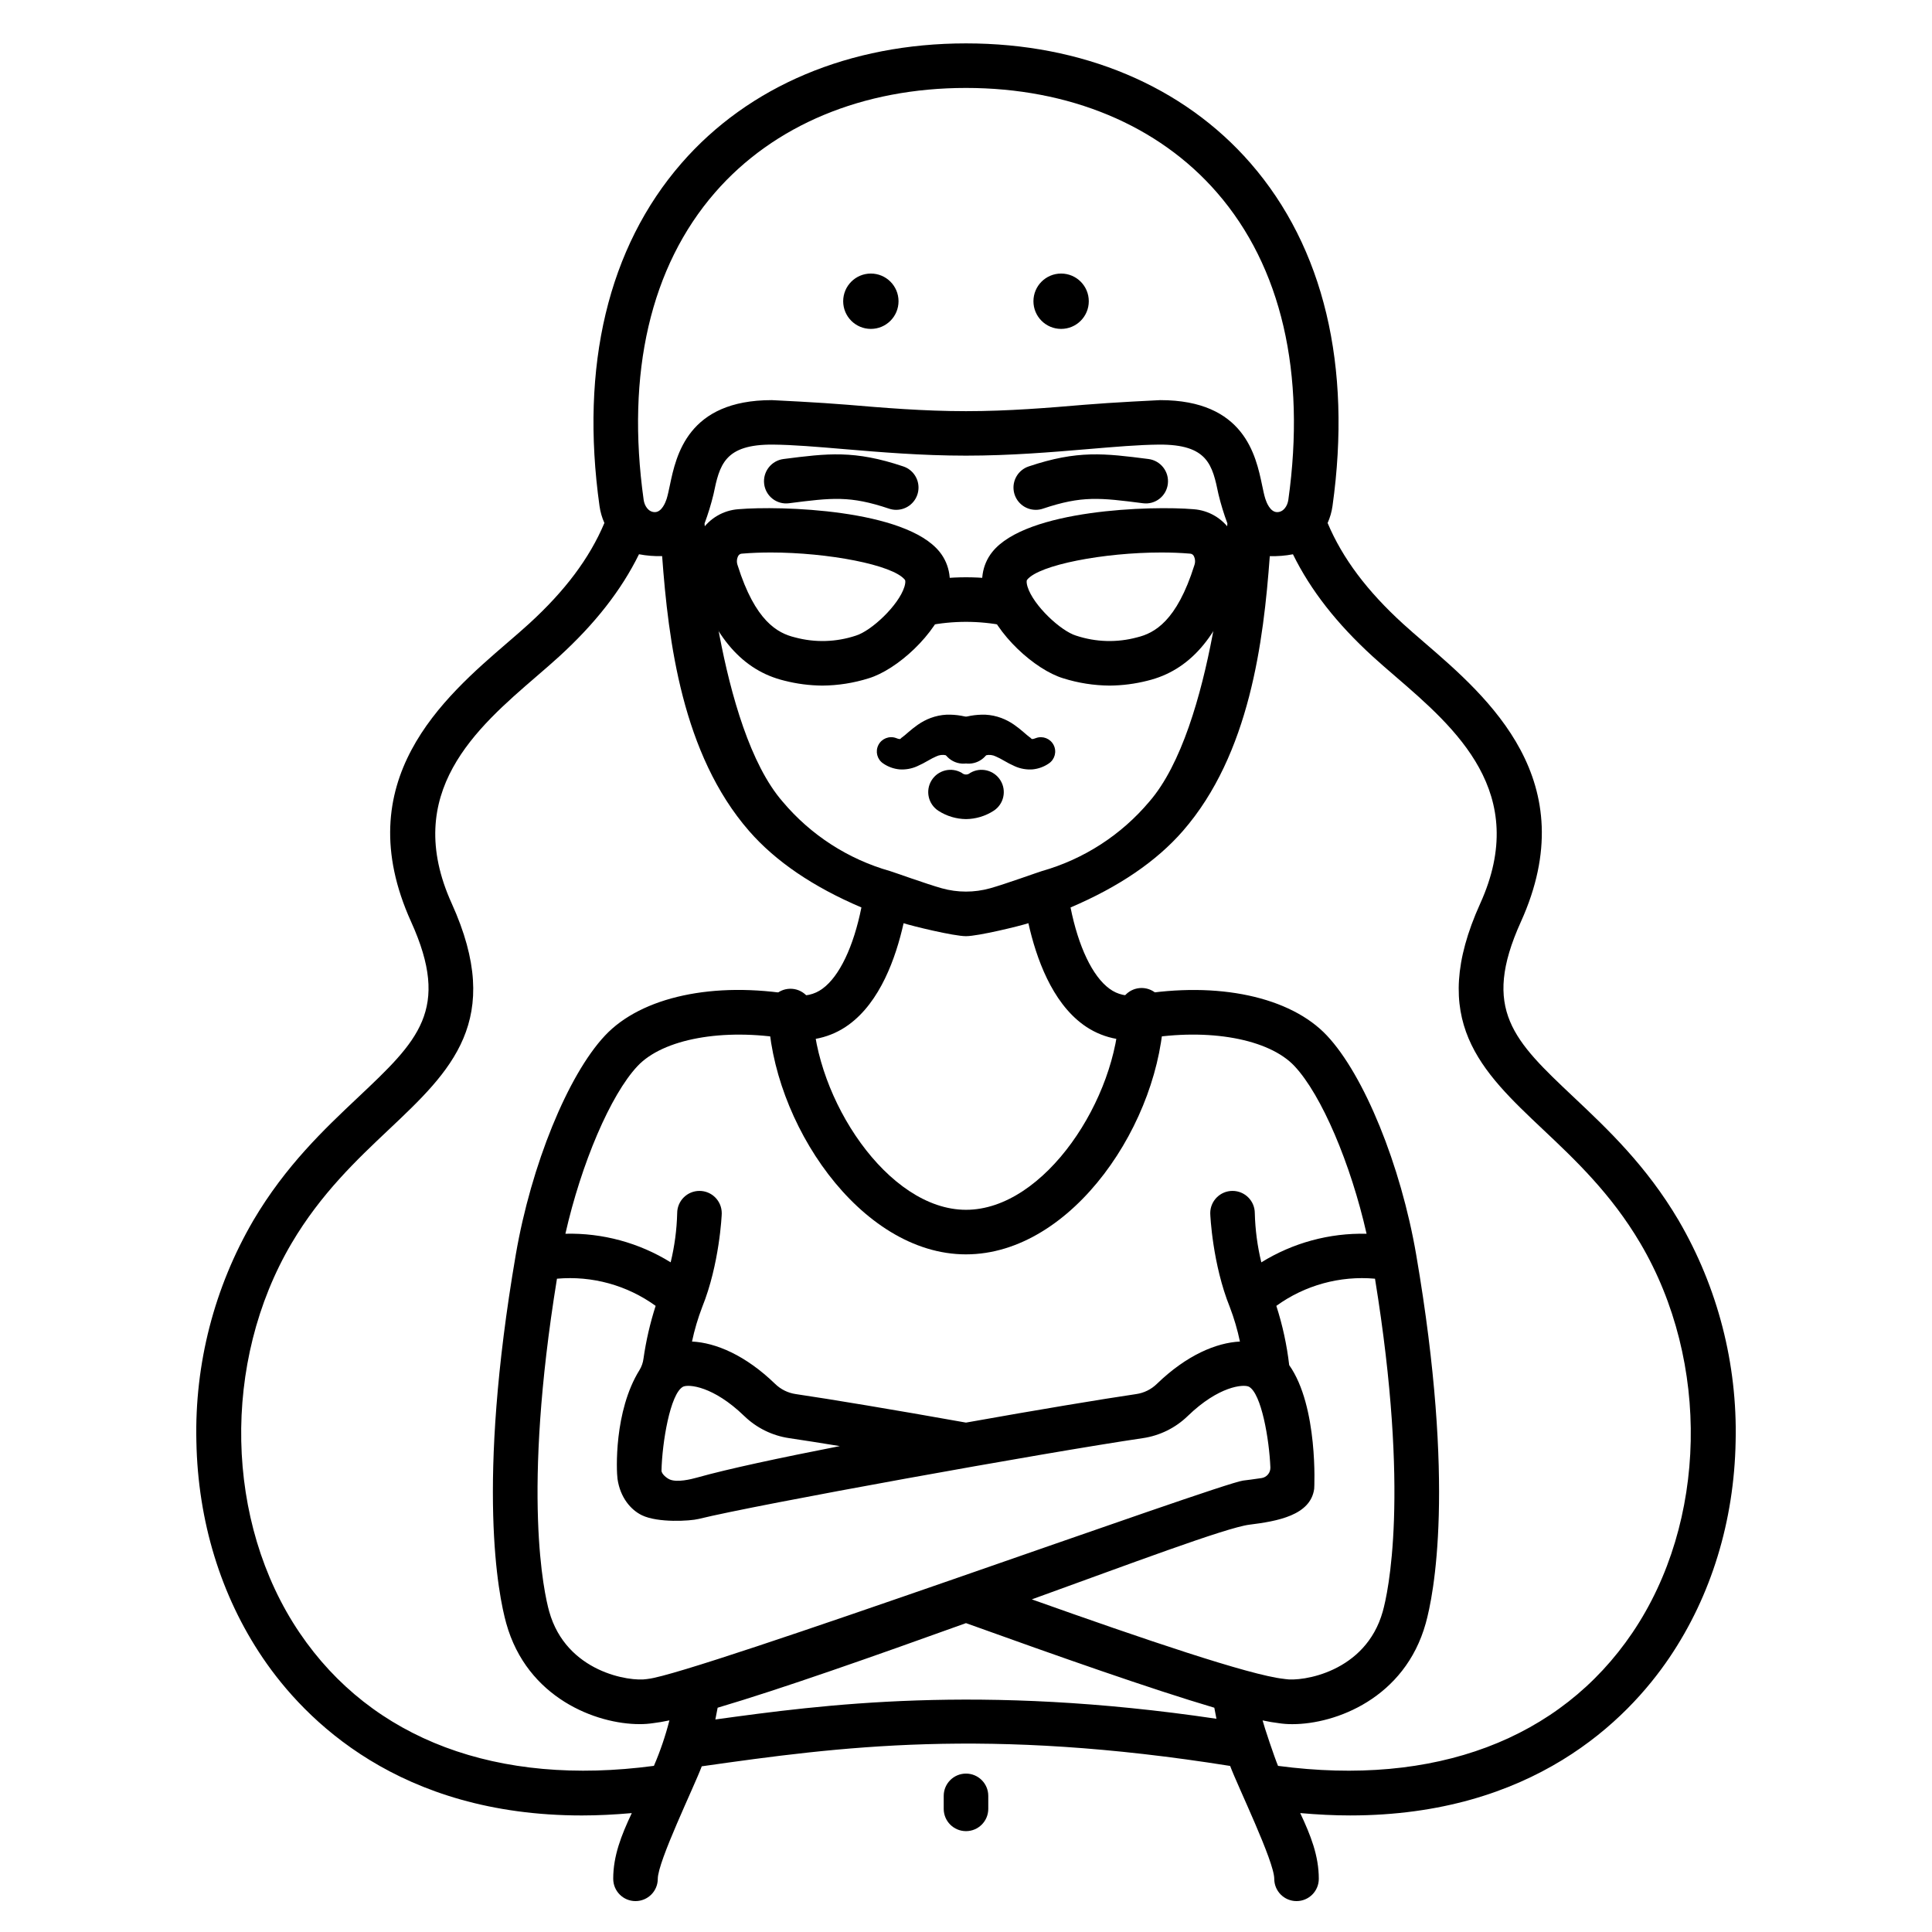 <?xml version="1.0" encoding="UTF-8"?>
<!-- Uploaded to: SVG Repo, www.svgrepo.com, Generator: SVG Repo Mixer Tools -->
<svg fill="#000000" width="800px" height="800px" version="1.1" viewBox="144 144 512 512" xmlns="http://www.w3.org/2000/svg">
 <g>
  <path d="m321.74 593.82c0.758-0.176 1.566-0.363 2.402-0.582-0.848 0.219-1.645 0.414-2.402 0.582z"/>
  <path d="m418.49 279.11c-2.894 0.004-5.363-2.094-5.828-4.949-0.469-2.859 1.207-5.633 3.949-6.551 12.988-4.363 20.047-3.461 31.727-1.969h0.004c3.242 0.41 5.543 3.363 5.148 6.609-0.184 1.551-0.98 2.965-2.215 3.926-1.23 0.961-2.793 1.391-4.344 1.191-11.441-1.461-16.137-2.066-26.559 1.438-0.605 0.203-1.242 0.309-1.883 0.305z"/>
  <path d="m361.93 325.69c-3.391-0.027-6.766-0.465-10.051-1.305-11.035-2.668-18.773-11.504-23.656-27.012v-0.004c-1.391-4.262-0.789-8.922 1.641-12.691 2.203-3.324 5.82-5.441 9.801-5.731 11.086-0.945 44.332-0.012 53.375 11.344 2.723 3.422 3.406 7.938 1.918 12.715-2.844 9.129-13.285 18.48-20.719 20.742-3.984 1.254-8.133 1.91-12.309 1.941zm-13.703-35.273c-2.609 0-5.152 0.098-7.562 0.301-0.402 0-0.773 0.203-0.992 0.539-0.438 0.785-0.508 1.727-0.188 2.57 4.656 14.785 10.551 17.965 15.172 19.082 5.309 1.438 10.926 1.277 16.148-0.457 4.086-1.242 11.336-8 12.875-12.953 0.215-0.695 0.359-1.547 0.117-1.852-3.152-3.961-20.359-7.231-35.57-7.231z"/>
  <path d="m438.06 325.69c-4.176-0.031-8.324-0.684-12.309-1.938-7.438-2.262-17.875-11.609-20.719-20.742-1.488-4.777-0.805-9.293 1.918-12.715 9.043-11.352 42.293-12.289 53.375-11.344h0.004c3.977 0.289 7.594 2.406 9.797 5.731 2.43 3.769 3.031 8.43 1.641 12.691-4.879 15.508-12.621 24.344-23.656 27.016h0.004c-3.289 0.84-6.664 1.273-10.055 1.301zm13.703-35.273c-15.211 0-32.418 3.269-35.57 7.234-0.242 0.305-0.098 1.156 0.117 1.852 1.543 4.953 8.793 11.711 12.875 12.953v-0.004c5.223 1.734 10.84 1.895 16.152 0.457 4.617-1.117 10.516-4.297 15.172-19.082h-0.004c0.32-0.844 0.25-1.785-0.188-2.57-0.215-0.336-0.59-0.539-0.992-0.539-2.406-0.207-4.957-0.301-7.562-0.301z"/>
  <path d="m411.29 309.91c-0.387 0-0.777-0.039-1.156-0.113-6.691-1.336-13.582-1.336-20.273 0-1.535 0.305-3.129-0.012-4.43-0.883-1.301-0.871-2.203-2.223-2.512-3.758-0.633-3.199 1.445-6.309 4.644-6.941 8.207-1.641 16.656-1.641 24.867 0 2.977 0.59 5.023 3.344 4.731 6.367-0.297 3.023-2.836 5.328-5.875 5.328z"/>
  <path d="m400 476.42c-28.152 0-51.699-35.195-52.426-64.336-0.082-3.262 2.496-5.969 5.758-6.051 3.258-0.082 5.969 2.496 6.051 5.754 0.582 23.285 19.82 52.824 40.621 52.824 20.918 0 40.148-29.637 40.625-53v0.004c0.066-3.215 2.688-5.785 5.902-5.785h0.125c3.258 0.07 5.848 2.766 5.781 6.027-0.613 29.242-24.133 64.562-52.438 64.562z"/>
  <path d="m400 361.07c-2.586-0.031-5.109-0.785-7.281-2.18-2.723-1.734-3.543-5.332-1.848-8.078 1.695-2.746 5.281-3.621 8.051-1.965 0.617 0.547 1.543 0.547 2.16 0 2.769-1.656 6.356-0.781 8.051 1.965 1.695 2.746 0.875 6.344-1.848 8.078-2.176 1.395-4.703 2.152-7.285 2.18z"/>
  <path d="m400 629.27c-3.262 0-5.906-2.641-5.906-5.902v-3.445c0-3.258 2.644-5.902 5.906-5.902 3.258 0 5.902 2.644 5.902 5.902v3.445c0 3.262-2.644 5.902-5.902 5.902z"/>
  <path d="m397.5 345.45c-0.844-0.574-1.773-1.012-2.754-1.289-0.891-0.211-1.824-0.105-2.641 0.301-0.715 0.316-1.41 0.672-2.082 1.07-0.969 0.574-1.973 1.09-3.004 1.547-1.465 0.652-3.074 0.93-4.676 0.812-1.543-0.152-3.023-0.691-4.301-1.574-1.59-1.07-2.133-3.16-1.266-4.871 0.867-1.711 2.871-2.508 4.676-1.859l0.395 0.145c0.477 0.172 0.754 0.133 0.812 0.031 0.152-0.176 0.328-0.324 0.527-0.445 0.766-0.543 2.113-1.898 4.019-3.238v0.004c1.062-0.746 2.211-1.355 3.426-1.812 1.348-0.5 2.762-0.797 4.195-0.871 2.621-0.082 5.231 0.375 7.664 1.348l0.25 0.09c3.086 1.137 4.664 4.559 3.531 7.641-1.137 3.086-4.555 4.664-7.641 3.531-0.395-0.148-0.773-0.336-1.133-0.559z"/>
  <path d="m397.5 334.75c2.434-0.973 5.047-1.43 7.668-1.348 1.434 0.074 2.848 0.371 4.191 0.871 1.215 0.457 2.367 1.066 3.43 1.812 1.906 1.336 3.254 2.695 4.019 3.238v-0.004c0.199 0.121 0.375 0.273 0.527 0.445 0.059 0.098 0.34 0.141 0.812-0.031l0.395-0.141c1.805-0.656 3.812 0.141 4.684 1.852 0.867 1.711 0.324 3.805-1.27 4.875-1.277 0.883-2.758 1.422-4.301 1.574-1.602 0.117-3.211-0.16-4.68-0.812-1.031-0.457-2.031-0.973-3-1.547-0.672-0.398-1.367-0.754-2.082-1.07-0.816-0.406-1.754-0.512-2.641-0.301-0.98 0.277-1.91 0.715-2.754 1.289-1.426 0.902-3.164 1.156-4.785 0.707-1.621-0.453-2.977-1.574-3.727-3.082s-0.828-3.262-0.211-4.828c0.617-1.57 1.867-2.801 3.445-3.394z"/>
  <path d="m382.12 223.83c0 4.051-3.285 7.332-7.332 7.332-4.051 0-7.336-3.281-7.336-7.332s3.285-7.336 7.336-7.336c4.047 0 7.332 3.285 7.332 7.336"/>
  <path d="m432.54 223.83c0 4.051-3.281 7.332-7.332 7.332-4.051 0-7.336-3.281-7.336-7.332s3.285-7.336 7.336-7.336c4.051 0 7.332 3.285 7.332 7.336"/>
  <path d="m588.86 467.43c-8.578-14.527-18.785-24.16-27.793-32.656-15.844-14.949-24.57-23.188-14.023-46.477 16.934-37.391-8.66-59.445-25.586-74.035-2.031-1.75-3.953-3.406-5.66-4.965-9.477-8.66-15.988-17.27-19.969-26.699l0.004-0.004c0.641-1.426 1.074-2.938 1.293-4.484 5.199-37.121-2.305-68.531-21.707-90.84-17.824-20.488-44.605-31.773-75.418-31.773s-57.598 11.285-75.414 31.773c-19.402 22.309-26.91 53.719-21.707 90.84 0.215 1.547 0.652 3.059 1.293 4.484-3.981 9.43-10.496 18.043-19.969 26.699-1.707 1.559-3.625 3.215-5.66 4.965-16.934 14.59-42.523 36.645-25.59 74.035 10.547 23.289 1.82 31.527-14.023 46.477-9.008 8.496-19.215 18.129-27.793 32.656v0.004c-10.355 17.742-15.578 38.012-15.094 58.547 0.395 21.109 6.465 40.934 17.57 57.344 11.227 16.586 36.25 41.793 84.598 41.793 4.219 0 8.637-0.219 13.219-0.625-2.781 5.891-4.922 11.316-4.922 17.418h0.004c0 3.262 2.644 5.902 5.902 5.902 3.262 0 5.906-2.641 5.906-5.902 0-4.625 9.684-24.52 11.652-29.816 36.605-5.207 75.484-10.387 140.03-0.098 1.977 5.34 11.688 25.289 11.688 29.914 0 3.262 2.641 5.902 5.902 5.902s5.902-2.641 5.902-5.902c0-6.102-2.144-11.531-4.926-17.426 4.582 0.41 9 0.629 13.223 0.629 48.34 0 73.371-25.211 84.598-41.793 11.105-16.406 17.184-36.234 17.57-57.344 0.484-20.535-4.746-40.801-15.102-58.543zm-255.37-272.41c15.543-17.871 39.164-27.715 66.504-27.715 27.344 0 50.965 9.84 66.504 27.715 17.09 19.652 23.633 47.824 18.922 81.453-0.219 1.562-1.242 3.246-2.969 3.246-1.859 0-2.856-2.676-3.117-3.5-0.305-0.949-0.574-2.246-0.859-3.613-1.656-7.906-4.723-22.57-27.02-22.57-0.164 0-12.898 0.625-19.996 1.223-9.445 0.801-20.152 1.703-31.461 1.703s-22.016-0.906-31.461-1.703c-7.098-0.598-19.832-1.223-19.996-1.223-22.293 0-25.363 14.668-27.02 22.57-0.289 1.371-0.559 2.664-0.859 3.613-0.262 0.82-1.262 3.5-3.117 3.5-1.73 0-2.754-1.684-2.969-3.246-4.715-33.637 1.824-61.801 18.914-81.453zm97.566 220.53c4.711 3.449 10.637 4.801 16.375 3.731 16.914-2.883 32.832 0.023 39.609 7.231 7.184 7.644 14.918 25.887 19.117 44.449h0.004c-9.84-0.238-19.531 2.394-27.898 7.578-1.039-4.269-1.617-8.641-1.73-13.031 0-3.262-2.644-5.906-5.906-5.906-3.258 0-5.902 2.644-5.902 5.906 0 0.562 0.605 13.543 5.191 24.895 1.133 2.965 2.027 6.016 2.676 9.121-6.258 0.312-14.125 3.586-22.02 11.227-1.484 1.449-3.391 2.391-5.445 2.691-8.969 1.32-26.273 4.191-45.133 7.562-18.863-3.371-36.16-6.242-45.129-7.562-2.051-0.301-3.957-1.242-5.445-2.691-7.902-7.648-15.773-10.922-22.035-11.23v0.004c0.66-3.106 1.559-6.156 2.695-9.121 4.586-11.355 5.191-24.336 5.191-24.895h-0.004c0-3.258-2.637-5.902-5.894-5.906h-0.008c-3.258 0-5.898 2.637-5.906 5.891-0.109 4.394-0.691 8.766-1.73 13.035-8.363-5.184-18.059-7.816-27.895-7.574 4.203-18.559 11.934-36.797 19.117-44.438 6.777-7.207 22.691-10.113 39.609-7.231v-0.004c5.738 1.07 11.664-0.277 16.375-3.731 8.301-6.051 12.453-17.629 14.523-26.887 2.246 0.734 13.301 3.434 16.531 3.434 3.231 0 14.293-2.699 16.543-3.438 2.07 9.262 6.223 20.84 14.523 26.891zm-64.492 111.68c-15.797 3.086-29.816 6.082-37.766 8.324-1.82 0.512-5.215 1.312-7.184 0.574-0.855-0.32-2.328-1.496-2.309-2.41 0.152-7.266 2.277-20.402 5.719-22.23 1.453-0.703 7.988-0.18 16.184 7.75v-0.004c3.262 3.172 7.438 5.231 11.938 5.891 3.598 0.531 8.172 1.246 13.418 2.106zm53.531-152.38c-0.77 0.211-9.605 3.406-13.688 4.551-4.199 1.176-8.637 1.176-12.836 0-4.074-1.145-12.91-4.336-13.688-4.551-11.117-3.148-21.039-9.562-28.477-18.406-17.121-19.676-20.68-73.539-20.691-73.715v-0.004c0.941-2.519 1.73-5.094 2.363-7.711 1.617-7.727 2.805-13.305 15.844-13.188 5.254 0.051 11.445 0.574 18.617 1.18 9.68 0.82 20.648 1.746 32.457 1.746s22.777-0.926 32.457-1.746c7.172-0.605 13.363-1.129 18.617-1.18 13.098-0.105 14.227 5.457 15.844 13.188 0.629 2.609 1.418 5.176 2.356 7.691-0.012 0.184-3.562 54.059-20.691 73.734-7.445 8.844-17.363 15.258-28.484 18.41zm-102.8 237.12c-41.453 5.523-74.723-6.93-93.906-35.27-19.832-29.297-20.684-71.762-2.086-103.27 7.731-13.086 17.293-22.113 25.727-30.074 16.473-15.547 30.699-28.969 16.676-59.938-13.289-29.344 6.578-46.465 22.539-60.223 2.098-1.809 4.082-3.516 5.914-5.191 9.512-8.688 16.484-17.566 21.184-27.125v0.004c2.019 0.387 4.074 0.551 6.129 0.492 1.652 22.48 5.297 52.457 23.027 72.824 7.012 8.059 17 14.844 29.785 20.285-2.078 10.363-5.812 18.246-10.309 21.523-2.129 1.586-4.836 2.184-7.434 1.633-21.301-3.633-40.531 0.5-50.195 10.781-9.863 10.492-19.594 34.387-23.664 58.109-10.516 61.312-4.59 90.258-2.523 97.668 5.535 19.855 23.891 26.715 35.332 26.715h-0.004c1.23 0.008 2.465-0.086 3.684-0.27 1.18-0.133 2.606-0.383 4.231-0.723-1.055 4.117-2.426 8.145-4.106 12.047zm-1.539-23.047c-0.121 0.012-0.242 0.031-0.359 0.051-4.391 0.738-21.344-1.738-25.863-17.945-1.32-4.731-7.262-30.801 2.066-88.156v-0.004c9.301-0.832 18.586 1.723 26.152 7.199-1.465 4.559-2.543 9.23-3.219 13.973-0.133 1.07-0.492 2.102-1.051 3.023-6.812 10.938-6.129 26.809-5.836 28.855 0.711 4.953 3.543 8.238 6.496 9.652 4.231 2.027 12.699 1.535 15.008 0.965 15.223-3.769 91.922-17.613 117.7-21.41 4.5-0.656 8.676-2.719 11.934-5.887 8.191-7.93 14.727-8.453 16.18-7.754 3.32 1.766 5.41 14.012 5.699 21.406 0.047 1.395-0.957 2.602-2.332 2.812-2.106 0.328-3.793 0.523-4.875 0.66-6.312 0.789-145.51 51.266-157.7 52.559zm17.82 10.758c0.215-1.016 0.418-2.055 0.605-3.117 16.727-4.941 41.273-13.594 65.812-22.418 24.539 8.824 49.082 17.477 65.812 22.418 0.176 0.996 0.367 1.973 0.566 2.93-62.875-9.328-104.65-3.691-132.8 0.188zm83.875-31.832 0.156-0.059c25.273-9.129 51.332-18.965 57.48-19.73 7.359-0.914 16.234-2.449 17.188-9.516 0.035-0.246 1.098-21.844-6.625-32.773v0.004c-0.617-5.336-1.762-10.598-3.41-15.707 7.562-5.473 16.852-8.027 26.148-7.199 9.332 57.363 3.387 83.426 2.066 88.156-4.519 16.207-21.473 18.688-25.863 17.945-0.121-0.02-0.238-0.039-0.359-0.051-8.996-0.953-37.25-10.559-66.781-21.066zm159.15 8.855c-19.188 28.34-52.457 40.793-93.91 35.27-0.953-2.25-3.668-10.363-4.094-12.047 1.621 0.34 3.039 0.59 4.219 0.719v0.004c1.219 0.188 2.449 0.277 3.684 0.27 11.438 0 29.793-6.863 35.332-26.715 2.066-7.41 7.992-36.355-2.523-97.668-4.07-23.723-13.801-47.617-23.664-58.105-9.664-10.281-28.902-14.414-50.195-10.781l-0.004-0.004c-2.598 0.551-5.305-0.043-7.434-1.633-4.496-3.277-8.234-11.16-10.309-21.527 12.781-5.441 22.766-12.227 29.777-20.281 17.73-20.367 21.375-50.34 23.027-72.824h-0.008c2.062 0.059 4.121-0.105 6.144-0.492 4.695 9.562 11.672 18.438 21.184 27.125 1.832 1.672 3.816 3.383 5.914 5.191 15.961 13.758 35.832 30.879 22.539 60.223-14.023 30.965 0.203 44.391 16.676 59.938 8.438 7.961 18 16.984 25.727 30.074 18.609 31.5 17.75 73.965-2.082 103.26z"/>
  <path d="m381.51 279.11c2.894 0.004 5.363-2.094 5.828-4.949 0.469-2.859-1.203-5.633-3.949-6.551-12.988-4.363-20.047-3.461-31.727-1.969-3.246 0.41-5.547 3.363-5.152 6.609 0.188 1.551 0.984 2.965 2.215 3.926 1.23 0.961 2.797 1.391 4.344 1.191 11.441-1.461 16.137-2.066 26.559 1.438 0.605 0.203 1.242 0.309 1.883 0.305z"/>
 </g>
</svg>
